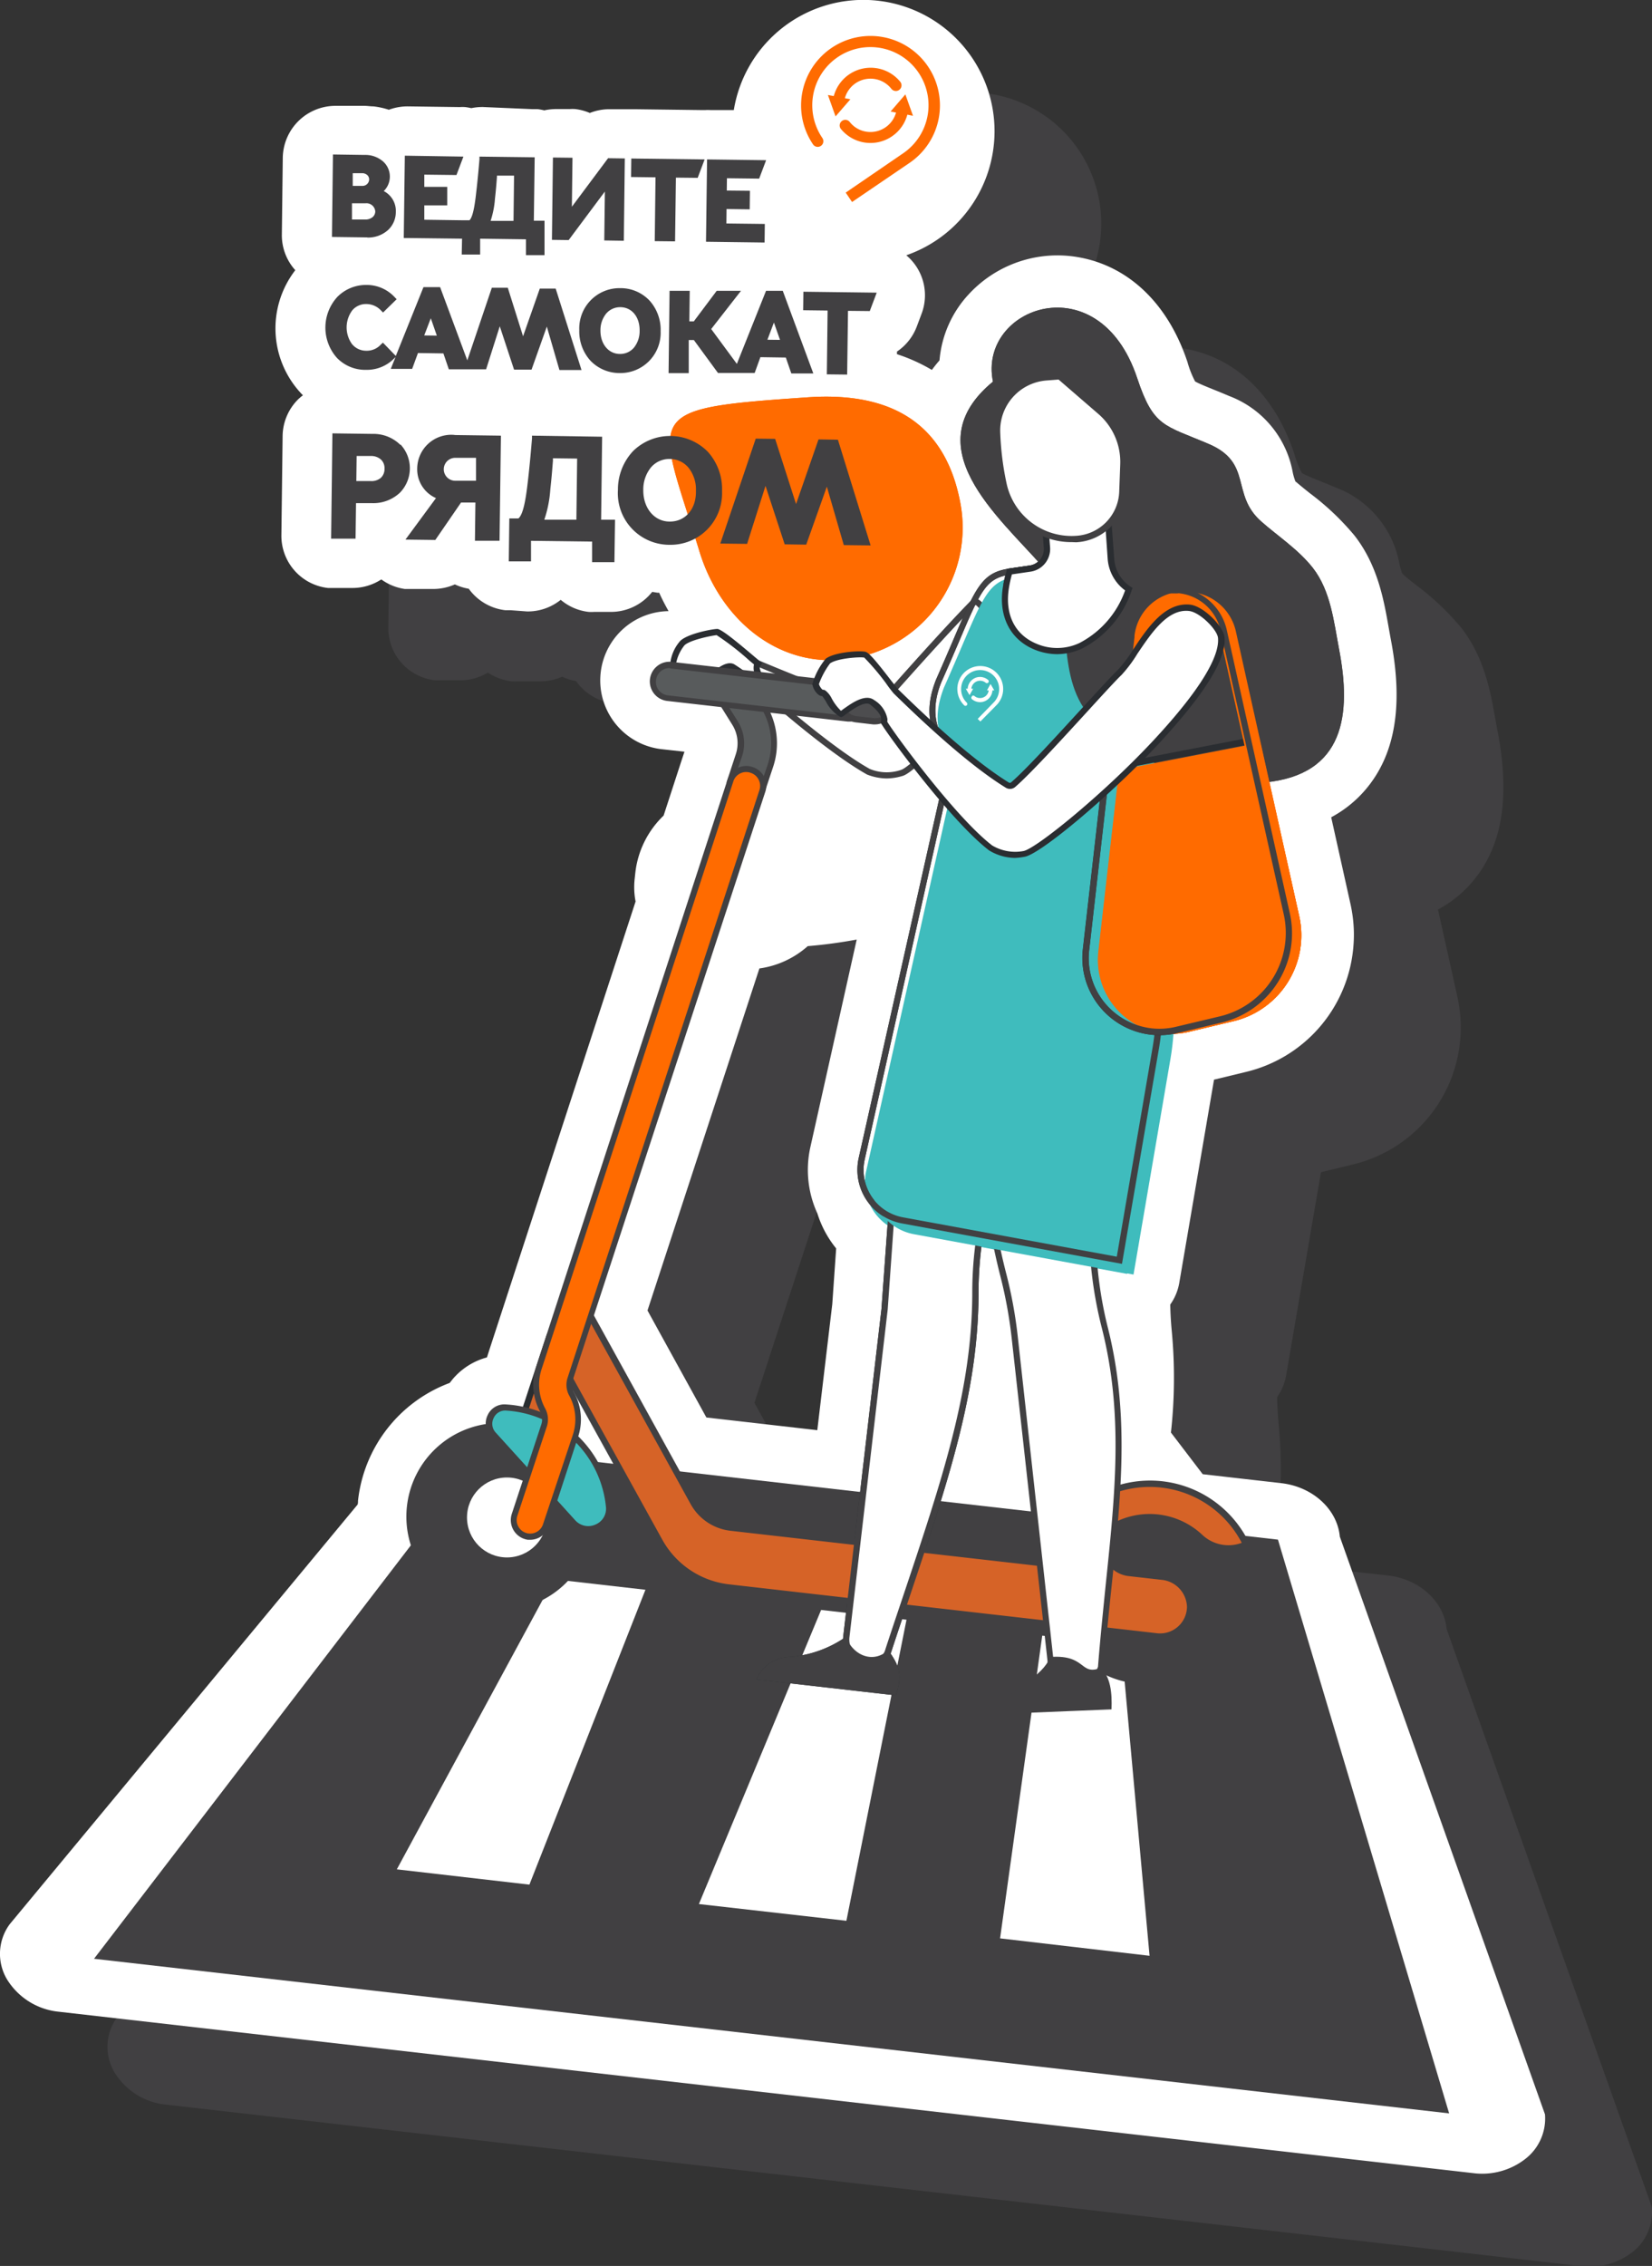 <svg xmlns="http://www.w3.org/2000/svg" width="216.28" viewBox="0 0 216.28 296.47"><rect x="0" y="0" width="216.28" height="296.47" fill="#333333" stroke="none"/><defs><style>.cls-1{fill:#414042;}.cls-2{fill:#fff;}.cls-3{fill:#2a2d31;}.cls-4{fill:#d66327;}.cls-5{fill:#3fbcbd;}.cls-6{fill:#ff6b00;}.cls-7{fill:#585b5c;}.cls-8{fill:#65686b;}.cls-9{fill:#292d30;}.cls-10{fill:#4d4d4f;}</style></defs><g id="Layer_2" data-name="Layer 2"><g id="Слой_2" data-name="Слой 2"><path class="cls-1" d="M216.25,288.72l-26.86-75.59c-.33-3.58-3.56-6.54-7.69-7l-9-1-5.41-5.59a65.37,65.37,0,0,0,.11-13.25c-.11-1.16-.18-2.33-.2-3.5a6.89,6.89,0,0,0,1.18-2.83l4.56-26.59,4.12-1a18.4,18.4,0,0,0,14.12-16.48c.05-.6.07-1.21.06-1.82a18.87,18.87,0,0,0-.44-3.66L188.26,119a15.51,15.51,0,0,0,5.26-4.59c3.27-4.49,4.1-10.61,2.55-18.71-.1-.49-.19-1-.28-1.5-.64-3.64-1.44-8.17-4.48-12.06a34.28,34.28,0,0,0-5.82-5.52c-.68-.54-1.31-1-1.82-1.5a.54.54,0,0,1-.09-.09,9,9,0,0,1-.35-1.18,13.22,13.22,0,0,0-8.31-10.05c-.82-.35-1.56-.64-2.23-.91-.84-.35-1.87-.76-2.25-1a13.55,13.55,0,0,1-1-2.55c-2.66-8-8.19-13-15.19-13.84a15.84,15.84,0,0,0-13.46,5A14.56,14.56,0,0,0,137,59.23c-.36.41-.69.83-1,1.26a21.8,21.8,0,0,0-4.57-2.06v-.34A6.81,6.81,0,0,0,134,54.8l.62-1.65a6.82,6.82,0,0,0-2-7.66,17.18,17.18,0,1,0-22.58-19l-3.08,0a4.42,4.42,0,0,0-.63,0,6,6,0,0,0-.61,0l-8.67-.11a7.34,7.34,0,0,0-.81.05l-.11,0c-.23,0-.46,0-.7,0l-1.61,0a6.9,6.9,0,0,0-2.63.49,6.82,6.82,0,0,0-1.91-.51c-.23,0-.47,0-.71,0l-1.78,0a6.86,6.86,0,0,0-1.57.16,6.35,6.35,0,0,0-.87-.16,5.48,5.48,0,0,0-.7,0l-6.49-.08a6.67,6.67,0,0,0-1.49.14,7,7,0,0,0-.8-.14c-.23,0-.46,0-.7,0l-6.8-.09a7,7,0,0,0-2.49.44,11,11,0,0,0-2-.44c-.37,0-.75-.06-1.12-.07l-3.77,0a6.88,6.88,0,0,0-7,6.8l-.12,10a6.85,6.85,0,0,0,1.76,4.69,12.46,12.46,0,0,0,1,16.37,8.3,8.3,0,0,0-.64.54A6.88,6.88,0,0,0,51,69.07l-.16,13A6.87,6.87,0,0,0,56.89,89a5.49,5.49,0,0,0,.7,0l2.44,0A6.84,6.84,0,0,0,63.87,88,6.93,6.93,0,0,0,67,89.14a5.37,5.37,0,0,0,.7,0l3,0a6.94,6.94,0,0,0,2.9-.6,7,7,0,0,0,1.82.57A6.9,6.9,0,0,0,80.15,92a5.48,5.48,0,0,0,.7,0l2.14,0a6.89,6.89,0,0,0,4.41-1.52,6.84,6.84,0,0,0,3.66,1.59c.24,0,.47,0,.71,0l2.15,0a6.89,6.89,0,0,0,4.9-2c.2-.2.38-.41.56-.62l.7.11h.21c.37.84.79,1.64,1.23,2.42a9.05,9.05,0,0,0-.92,18l3,.34-.46,1.41s-2.27,6.94-2.27,6.94a12.25,12.25,0,0,0-3.71,7.54l-.09.83a9.86,9.86,0,0,0,.13,2.87L78.05,188.68l-.32,1a8.88,8.88,0,0,0-4.49,2.85c-.13.16-.26.32-.38.49a18.62,18.62,0,0,0-12,15.42c0,.16,0,.32,0,.49l-45.52,55a6.52,6.52,0,0,0-.38,7.16,8.93,8.93,0,0,0,6.82,4.28l185.2,21.12a9.19,9.19,0,0,0,6.82-1.89A6.69,6.69,0,0,0,216.25,288.72ZM113.4,138.8a12,12,0,0,0,6.33-2.93,64.18,64.18,0,0,0,6.41-.86l-6.07,27.17a13.64,13.64,0,0,0,.92,8.66,13.91,13.91,0,0,0,2.46,4.58l-.51,7.3L121,199.2l-14.52-1.66-7.71-14Z"/><path class="cls-2" d="M202.27,276.64l-26.86-75.59c-.33-3.59-3.56-6.54-7.69-7l-10.26-1.17-4.16-5.45a65.37,65.37,0,0,0,.11-13.25c-.11-1.16-.18-2.33-.2-3.5a6.89,6.89,0,0,0,1.18-2.83l4.55-26.59,4.13-1a18.4,18.4,0,0,0,14.12-16.48c.05-.6.07-1.21.06-1.82a18.77,18.77,0,0,0-.44-3.66l-2.53-11.37a15.51,15.51,0,0,0,5.26-4.59c3.26-4.49,4.1-10.62,2.54-18.71-.09-.49-.18-1-.27-1.5-.64-3.64-1.44-8.17-4.48-12.06a34.28,34.28,0,0,0-5.82-5.52c-.68-.54-1.31-1.05-1.83-1.5L169.6,63a7.67,7.67,0,0,1-.35-1.18,13.2,13.2,0,0,0-8.31-10c-.82-.35-1.56-.65-2.23-.92-.84-.34-1.87-.76-2.25-1a12.91,12.91,0,0,1-1-2.54c-2.66-8-8.19-13-15.19-13.84a15.81,15.81,0,0,0-13.46,5A14.45,14.45,0,0,0,123,47.15c-.36.41-.69.83-1,1.25a22.88,22.88,0,0,0-4.57-2.06V46a6.87,6.87,0,0,0,2.6-3.29l.62-1.65a6.82,6.82,0,0,0-2-7.66,17.18,17.18,0,1,0-22.58-19l-3.08,0a4.42,4.42,0,0,0-.63,0c-.2,0-.41,0-.61,0l-8.68-.11c-.26,0-.53,0-.8,0l-.11,0c-.23,0-.46,0-.7,0l-1.61,0a6.9,6.9,0,0,0-2.63.49,6.82,6.82,0,0,0-1.91-.51,5.53,5.53,0,0,0-.71,0l-1.78,0a7.4,7.4,0,0,0-1.57.17,6.64,6.64,0,0,0-.87-.16c-.23,0-.47,0-.7,0L63.19,14a7.31,7.31,0,0,0-1.49.15,7.45,7.45,0,0,0-.8-.14,5.37,5.37,0,0,0-.7,0l-6.8-.09a7,7,0,0,0-2.49.44,10.18,10.18,0,0,0-2-.44c-.37,0-.75-.06-1.12-.07l-3.77,0a6.9,6.9,0,0,0-7,6.81l-.12,10a6.81,6.81,0,0,0,1.76,4.69,12.46,12.46,0,0,0,1,16.37,6.53,6.53,0,0,0-.64.54A6.88,6.88,0,0,0,37,57l-.16,13a6.87,6.87,0,0,0,6.1,6.93c.23,0,.47,0,.7,0l2.44,0a6.92,6.92,0,0,0,3.84-1.12A6.93,6.93,0,0,0,53,77.06c.23,0,.46,0,.7,0l2.95,0a7,7,0,0,0,2.9-.6,7,7,0,0,0,1.82.57,6.88,6.88,0,0,0,4.79,2.81c.23,0,.47,0,.7,0L69,80a6.89,6.89,0,0,0,4.41-1.52,6.83,6.83,0,0,0,3.66,1.58,5.52,5.52,0,0,0,.71,0l2.15,0a6.88,6.88,0,0,0,4.9-2c.2-.2.38-.41.56-.62l.69.11h.22c.37.83.79,1.63,1.23,2.41a9.06,9.06,0,0,0-.92,18.06l3,.33-.47,1.42-2.26,6.94a12.25,12.25,0,0,0-3.71,7.54l-.09.83a9.87,9.87,0,0,0,.13,2.87L64.07,176.6l-.32,1a8.88,8.88,0,0,0-4.49,2.85l-.39.49a18.61,18.61,0,0,0-12,15.41c0,.17,0,.33-.05.5L1.27,251.76a6.53,6.53,0,0,0-.38,7.17,9,9,0,0,0,6.82,4.28l185.2,21.12a9.19,9.19,0,0,0,6.82-1.89A6.69,6.69,0,0,0,202.27,276.64ZM99.42,126.71a12,12,0,0,0,6.33-2.92,64.18,64.18,0,0,0,6.41-.86l-6.07,27.17a13.66,13.66,0,0,0,.92,8.66,13.73,13.73,0,0,0,2.46,4.58l-.51,7.3L107,187.12l-14.52-1.66-7.71-14Z"/><path class="cls-1" d="M167.31,201.44,63.44,189.6,12.31,256.28l177.41,20.23Zm-98,45.14-17.36-2,20.55-37.95,12,1.37Zm41.5,4.73L91.5,249.12l16-38.48,11.18,1.28Zm20.12,2.3L136.45,214l10.35,1.18,3.7,40.71Z"/><path class="cls-2" d="M97.31,86c.08-.05,9.75,4.24,17,6.51a.71.71,0,0,0,.75-.22c2.27-2.55,8.48-9.6,12.46-13.62.44-.06,1.08.92,1.12.92,2.13.08.37-.7,2.5-.59,1.51.35,3,1,4.48,1.21l.56.09c-.88,1.25-1.93,2.71-3.19,4.43-5.62,7.69-13.24,15.85-15,16.36a6.26,6.26,0,0,1-4.39-.17c-5.43-3-14.34-11-15.21-11.88C98.08,88.71,96.85,86.32,97.31,86Z"/><path class="cls-1" d="M116.07,101.85a7.23,7.23,0,0,1-2.55-.51c-5.5-3.07-14.33-10.94-15.36-12a6.76,6.76,0,0,1-1.35-3.18.62.62,0,0,1,.28-.48h0c.2-.13.2-.13,2.09.66,3.2,1.34,9.87,4.11,15.28,5.8a.29.29,0,0,0,.33-.1l1-1.09c2.79-3.15,8-9,11.5-12.55l.1-.1h.13c.51-.07,1,.4,1.37.92a1.62,1.62,0,0,0,.69-.07c.25-.46.63-.58,1.64-.52.72.16,1.37.36,2,.55a18.83,18.83,0,0,0,2.53.66l1.2.19-.38.54c-.88,1.25-1.93,2.71-3.19,4.43-5.46,7.45-13.26,15.94-15.18,16.51A7.38,7.38,0,0,1,116.07,101.85ZM97.66,86.6a7.56,7.56,0,0,0,1.08,2.19c.89.91,9.8,8.84,15.12,11.81a5.79,5.79,0,0,0,4.08.14c1.58-.46,9.16-8.57,14.75-16.21,1.08-1.48,2-2.76,2.82-3.89A23.42,23.42,0,0,1,133,80c-.61-.19-1.25-.39-1.87-.53a1.85,1.85,0,0,0-.8,0c-.23.46-.63.58-1.62.55a.5.5,0,0,1-.4-.27,2.8,2.8,0,0,0-.58-.61c-3.49,3.55-8.57,9.26-11.31,12.34l-1,1.1a1.07,1.07,0,0,1-1.17.33c-5.45-1.69-12.14-4.48-15.35-5.82Z"/><path class="cls-2" d="M90,89.28c0-.42-1.87-2.18-1.93-2.38a5.24,5.24,0,0,1,1.24-2.77c1-.93,4.43-1.47,4.53-1.44.85.25,4.46,3.42,5.35,4.14-.73.91,1,2.24.47,3.41a21.7,21.7,0,0,0-3.77-3c-1.33-.71-4.46,3.18-4.65,3.18S90,89.72,90,89.28Z"/><path class="cls-3" d="M99.8,91.05l-.42-.57a23.17,23.17,0,0,0-3.63-2.85c-.51-.27-1.72.6-3.63,2.57-.54.57-.62.65-.83.66h0c-.4,0-1-.54-1.21-.73a1.31,1.31,0,0,1-.44-.83,10.49,10.49,0,0,0-1.19-1.41c-.56-.6-.68-.73-.72-.89a5.34,5.34,0,0,1,1.35-3.17c1.08-1,4.63-1.62,4.92-1.53.7.21,2.59,1.77,4.62,3.49l.87.73.32.25-.26.32c-.2.25,0,.63.23,1.22a2.54,2.54,0,0,1,.31,2.08Zm-9.36-1.77a2.19,2.19,0,0,0,.76.71c.09-.08.2-.2.34-.35,1.59-1.65,3.39-3.36,4.58-2.73a26.77,26.77,0,0,1,3.17,2.35c-.07-.19-.16-.4-.26-.61a2.31,2.31,0,0,1-.32-1.72l-.62-.52a35.51,35.51,0,0,0-4.27-3.31c-.56.05-3.42.6-4.2,1.32a5.43,5.43,0,0,0-1.11,2.39,4.47,4.47,0,0,1,.52.52C90.09,88.46,90.45,88.91,90.44,89.28Z"/><path class="cls-4" d="M66.73,198.87A2.19,2.19,0,0,1,64.91,196l7-21.23A2.17,2.17,0,0,1,76,176.16l-7,21.23A2.16,2.16,0,0,1,66.73,198.87Z"/><path class="cls-1" d="M53.68,197.1a11.84,11.84,0,1,0,13.11-10.43A11.84,11.84,0,0,0,53.68,197.1Z"/><path class="cls-5" d="M75,199.17a2.73,2.73,0,0,0,4.74-2,14.37,14.37,0,0,0-13.53-13,2.09,2.09,0,0,0-1.63,3.49Z"/><path class="cls-1" d="M138.75,206.79a11.84,11.84,0,1,0,13.1-10.42A11.84,11.84,0,0,0,138.75,206.79Z"/><path class="cls-4" d="M73.62,178.61l3.39-7,13.77,25a6.41,6.41,0,0,0,4.89,3.27L137,204.57A14,14,0,0,1,163.12,202a5.36,5.36,0,0,1-6-1,9.66,9.66,0,0,0-10.36-1.84,3.45,3.45,0,0,0,1.05,6.57l4.32.5a4.05,4.05,0,0,1,3.68,3.95,3.9,3.9,0,0,1-4.35,3.84L95.39,207.7a11.89,11.89,0,0,1-9-6Z"/><path class="cls-6" d="M69.17,201.05a2.19,2.19,0,0,1-1.82-2.84l3.86-11.72a2.54,2.54,0,0,0-.18-2,6.86,6.86,0,0,1-.51-5.46l25.12-76.89a2.17,2.17,0,1,1,4.12,1.35L74.64,180.38a2.52,2.52,0,0,0,.19,2,6.89,6.89,0,0,1,.51,5.46l-3.87,11.72A2.18,2.18,0,0,1,69.17,201.05Z"/><path class="cls-7" d="M99.76,103.49l-4.12-1.36,1.09-3.32a5,5,0,0,0-.51-4.22l-2.09-3.36,3.68-2.3,2.1,3.36a9.35,9.35,0,0,1,1,7.88Z"/><path class="cls-7" d="M111.06,94,87.4,91.29A2.17,2.17,0,1,1,87.89,87l23.66,2.7a2.17,2.17,0,0,1-.49,4.31Z"/><path class="cls-1" d="M114.36,94.37l-2.29-.27a2.17,2.17,0,1,1,.49-4.31l2.29.26a2.17,2.17,0,0,1-.49,4.32Z"/><path class="cls-2" d="M116.28,215.9c-1.22,3.41-5.86,1.69-5.48-1.82l5-42.8L117.74,144l13,2-2.5,15.41a48.25,48.25,0,0,0-.62,7.69C127.68,183.56,122.64,196.7,116.28,215.9Z"/><path class="cls-3" d="M113.89,218.16a3,3,0,0,1-.72-.09,3.68,3.68,0,0,1-2.77-4l5-42.8,2-27.69,13.89,2.09-2.57,15.82a48.73,48.73,0,0,0-.61,7.62c0,12.9-3.9,24.52-9.29,40.6-.69,2.05-1.4,4.16-2.12,6.36h0A2.93,2.93,0,0,1,113.89,218.16Zm4.23-73.68-1.9,26.83-5,42.82a2.84,2.84,0,0,0,2.15,3.15,2.1,2.1,0,0,0,2.55-1.51c.72-2.2,1.43-4.31,2.12-6.36,5.37-16,9.25-27.57,9.25-40.34a49.19,49.19,0,0,1,.62-7.75l2.44-15Z"/><path class="cls-3" d="M116.28,215.9c-1.92,1.77-4.56.77-5.53-1.74a14.81,14.81,0,0,1-7.7,2.65,4.74,4.74,0,0,0-4,2.93h0l18.24,2.08C118.09,219.37,117.93,218.15,116.28,215.9Z"/><path class="cls-5" d="M156.1,93.4a35.08,35.08,0,0,0-2.69,6.35L152,104.17a34.58,34.58,0,0,0-.35,19.42h0a34.58,34.58,0,0,1,.75,14.84l-4.84,28.24-28.75-5.28a6.8,6.8,0,0,1-5.41-8.17l10.68-47.74a13.7,13.7,0,0,0-.72-8.69c-.87-1.88-.83-4.14.23-6.85,5.09-11.43,5.27-13.87,9.45-14.48L143,74l5.95,3.81,4.79,0a7.5,7.5,0,0,1,7.37,6.38h0Z"/><path class="cls-3" d="M146.89,165.36l-28.81-5.29a7.13,7.13,0,0,1-5.66-8.56L123,104.34a13,13,0,0,0-.68-8.32c-.92-2-.85-4.37.22-7.08.91-2.07,1.67-3.82,2.31-5.33,2.94-6.86,3.74-8.71,7.34-9.23l9.93-1.45,5.9,3.79,4.62,0a7.8,7.8,0,0,1,7.68,6.65l0,.14-5,9.16a33.13,33.13,0,0,0-2.62,6.2l-1.36,4.36a33.7,33.7,0,0,0-.34,19,34.85,34.85,0,0,1,.75,14.83Zm-5-91.58-9.62,1.4c-3.16.46-3.84,2-6.71,8.75-.65,1.51-1.4,3.27-2.32,5.32-1,2.48-1,4.65-.23,6.43a13.79,13.79,0,0,1,.75,8.84l-10.55,47.17a6.3,6.3,0,0,0,5,7.58l28,5.15,4.71-27.5a34.07,34.07,0,0,0-.73-14.49,34.37,34.37,0,0,1,.35-19.41l1.35-4.36a34.78,34.78,0,0,1,2.69-6.35l4.85-8.92a7,7,0,0,0-6.86-5.83l-4.84,0Z"/><path class="cls-6" d="M125.74,65.88C124,56.45,117.88,51.08,105.52,52,83.46,53.5,86,53.94,91.58,72.17c2.81,9.17,10.79,15.67,20.22,13.93A17.35,17.35,0,0,0,125.74,65.88Z"/><circle class="cls-8" cx="66.37" cy="198.54" r="5.23"/><path class="cls-1" d="M130,49.93c-2-9.73,13.87-15.55,18.88-.46,2.13,6.42,3.53,6.13,9.35,8.61s2.86,6.57,6.87,10.13c2.08,1.85,4.88,3.67,6.79,6.11,2.33,3,2.74,7.05,3.42,10.61,1.62,8.46.8,16.46-9.79,17.45-7.94.74-18.37-2.72-23.28-9.24-4.27-5.69-1.29-13.87-5.74-19C130.67,67.51,119.67,58.44,130,49.93Z"/><path class="cls-3" d="M151.76,135.44a10.12,10.12,0,0,1-10-11.24l2.74-24,19.17-3.7,5.18,23A12,12,0,0,1,160,133.77l-5.81,1.39-.1-.4.1.4A10.33,10.33,0,0,1,151.76,135.44Zm-6.51-34.54-2.66,23.39A9.27,9.27,0,0,0,154,134.37l5.81-1.38a11.21,11.21,0,0,0,8.31-13.28l-5-22.25Z"/><path class="cls-2" d="M145.45,73.13l-.55-7.45-8.37-1,.51,6.94a2.57,2.57,0,0,1-2.19,2.73l-2.69.4a18.07,18.07,0,0,0-.47,2.06c-.53,3.31.57,6.39,3.87,7.75,5.33,2.21,10.35-2.2,12.26-7.51h0A5.16,5.16,0,0,1,145.45,73.13Z"/><path class="cls-3" d="M138.41,85.59a8,8,0,0,1-3-.61c-3.18-1.32-4.72-4.38-4.11-8.19a18.12,18.12,0,0,1,.48-2.11l.07-.26,2.95-.43a2.17,2.17,0,0,0,1.85-2.3l-.55-7.42,9.19,1,.58,7.79A4.76,4.76,0,0,0,148,76.75l.27.17-.11.31a13.18,13.18,0,0,1-6.57,7.66A8.06,8.06,0,0,1,138.41,85.59Zm-5.93-10.44a16.87,16.87,0,0,0-.39,1.76c-.56,3.47.76,6.14,3.62,7.32a6.85,6.85,0,0,0,5.59-.09,12.4,12.4,0,0,0,6-6.89,5.63,5.63,0,0,1-2.28-4.09L144.52,66,137,65.18l.48,6.45a3,3,0,0,1-2.54,3.16Z"/><path class="cls-2" d="M147.09,60.8,147,64.3a6.46,6.46,0,0,1-6.11,6.22h0a9.15,9.15,0,0,1-9.44-7.1,38.3,38.3,0,0,1-.86-6.83A7,7,0,0,1,137,49.37l1.72-.13L144,53.81A8.79,8.79,0,0,1,147.09,60.8Z"/><path class="cls-3" d="M140.33,70.93A9.48,9.48,0,0,1,131,63.51a38.28,38.28,0,0,1-.87-6.9A7.37,7.37,0,0,1,137,49l1.89-.14,5.44,4.67a9.13,9.13,0,0,1,3.19,7.31l-.13,3.51a6.84,6.84,0,0,1-6.5,6.6Zm-1.74-21.27-1.56.12a6.56,6.56,0,0,0-6.08,6.8,37.75,37.75,0,0,0,.85,6.76,8.7,8.7,0,0,0,9,6.77,6,6,0,0,0,5.73-5.82l.13-3.51.41,0-.41,0a8.3,8.3,0,0,0-2.91-6.66Z"/><path class="cls-2" d="M134.84,108l.74.73,4.48-4.55a6.37,6.37,0,1,0-9,.06.48.48,0,0,0,.37.15.52.52,0,0,0,.52-.52.56.56,0,0,0-.17-.37,5.34,5.34,0,1,1,7.56,0Z"/><path class="cls-2" d="M132.05,99.48A3.48,3.48,0,0,1,137.78,97a.52.52,0,0,1-.68.79,2.43,2.43,0,0,0-4,1.67h.5l-1,1.8-1-1.79Z"/><path class="cls-2" d="M133.28,101.52a.51.51,0,0,1,.66,0,2.38,2.38,0,0,0,1.6.58A2.45,2.45,0,0,0,138,99.84h-.51l1-1.81,1.05,1.79H139a3.48,3.48,0,0,1-5.74,2.46.51.51,0,0,1,0-.78Z"/><path class="cls-6" d="M155.66,135l5.82-1.39a11.55,11.55,0,0,0,8.6-13.76L165,97.17l-18.49,3.57-2.71,23.69A9.69,9.69,0,0,0,155.66,135Z"/><path class="cls-6" d="M170.08,119.8l-8.25-37.06A6.61,6.61,0,0,0,156,77.47a6.52,6.52,0,0,0-7.47,5.69c0,.06,0,.13,0,.19l-4.69,41.08A9.67,9.67,0,0,0,155.66,135l5.82-1.39A11.55,11.55,0,0,0,170.08,119.8ZM161,131.5l-5.81,1.39a7.73,7.73,0,0,1-2.62.16,7.57,7.57,0,0,1-6.65-8.38l4.69-41.08,0-.16a4.39,4.39,0,0,1,5.12-3.86,4.54,4.54,0,0,1,4,3.63L168,120.26A9.48,9.48,0,0,1,161,131.5Z"/><path class="cls-3" d="M151.78,135.44a10.69,10.69,0,0,1-1.13-.06,10.19,10.19,0,0,1-6.67-3.67,10,10,0,0,1-2.2-7.51l4.71-41.27a7.19,7.19,0,0,1,14.13-.46l8.25,37.06A12,12,0,0,1,160,133.77l-5.81,1.39A10.1,10.1,0,0,1,151.78,135.44Zm1.74-57.8A6,6,0,0,0,147.29,83l0,.18-4.68,41.08a9.17,9.17,0,0,0,2,6.91,9.37,9.37,0,0,0,6.13,3.37,9.22,9.22,0,0,0,3.22-.2l5.81-1.38a11.22,11.22,0,0,0,8.31-13.28l-8.26-37.06a6.24,6.24,0,0,0-5.51-5C154.05,77.66,153.79,77.64,153.52,77.64Z"/><path class="cls-2" d="M152.37,129.43c3.75-5.81,9.21-14.91,9-22.3a143.47,143.47,0,0,0-1.65-17.62,5.3,5.3,0,0,1,.22-2.53c.7-2.06-.73-5-2.52-6.31-2-1.5-3.13-1.71-5.13-.57a4.84,4.84,0,0,0-1.75,1.76,5,5,0,0,0-.56,3.27L152.79,104a5.28,5.28,0,0,1-.06,1.86l-4.57,22a5.62,5.62,0,0,0-6.92,4.73l-.08.83a3.26,3.26,0,0,0,3,3.54l4.34.46a4.74,4.74,0,0,0,5.28-3.69A4.91,4.91,0,0,0,152.37,129.43Z"/><path class="cls-3" d="M149,137.78l-.58,0-4.34-.46a3.68,3.68,0,0,1-3.33-4l.09-.82a5.69,5.69,0,0,1,2.38-4.07,6.24,6.24,0,0,1,4.62-1.09l4.5-21.59a5,5,0,0,0,0-1.72l-2.82-18.82a5.47,5.47,0,0,1,.61-3.53,5.12,5.12,0,0,1,1.9-1.91c2.09-1.19,3.4-1.06,5.58.59,1.9,1.45,3.43,4.51,2.66,6.77a4.87,4.87,0,0,0-.21,2.33,141.57,141.57,0,0,1,1.65,17.68c.21,7.12-4.6,15.61-8.88,22.27a5.28,5.28,0,0,1,1.27,4.34A5.12,5.12,0,0,1,149,137.78Zm-2.13-9.73a5.4,5.4,0,0,0-3.18,1,4.93,4.93,0,0,0-2.05,3.49l-.08.83a2.87,2.87,0,0,0,2.61,3.1l4.34.46a4.35,4.35,0,0,0,4.84-3.36,4.51,4.51,0,0,0-1.27-3.88l-.23-.23.18-.27c4.26-6.6,9.13-15.07,8.92-22.06a140.36,140.36,0,0,0-1.64-17.58,5.72,5.72,0,0,1,.24-2.72c.65-1.9-.74-4.61-2.38-5.86-1.92-1.45-2.89-1.56-4.69-.54a4.41,4.41,0,0,0-1.6,1.61,4.69,4.69,0,0,0-.51,3l2.82,18.82a5.6,5.6,0,0,1-.06,2l-4.66,22.38-.4-.09A5.44,5.44,0,0,0,146.87,128.05Z"/><path class="cls-4" d="M66.73,198.87A2.19,2.19,0,0,1,64.91,196l7-21.23A2.17,2.17,0,0,1,76,176.16l-7,21.23A2.16,2.16,0,0,1,66.73,198.87Z"/><path class="cls-9" d="M67,199.29l-.29,0h0a2.41,2.41,0,0,1-.52-.11,2.58,2.58,0,0,1-1.64-3.25l7-21.24a2.58,2.58,0,0,1,4.89,1.62l-7,21.23A2.61,2.61,0,0,1,67,199.29Zm-.2-.82a1.79,1.79,0,0,0,1.88-1.2l7-21.24a1.76,1.76,0,1,0-3.35-1.1l-7,21.23a1.77,1.77,0,0,0,1.13,2.23,2,2,0,0,0,.35.08Z"/><path class="cls-1" d="M53.68,197.1a11.84,11.84,0,1,0,13.11-10.43A11.84,11.84,0,0,0,53.68,197.1Z"/><path class="cls-1" d="M65.47,210.68a11.11,11.11,0,0,1-1.41-.08,12.25,12.25,0,0,1-10.78-13.55h0a12.25,12.25,0,1,1,12.19,13.63ZM54.08,197.14a11.44,11.44,0,1,0,12.66-10.06,11.44,11.44,0,0,0-12.66,10.06Z"/><path class="cls-5" d="M75,199.17a2.73,2.73,0,0,0,4.74-2,14.37,14.37,0,0,0-13.53-13,2.09,2.09,0,0,0-1.63,3.49Z"/><path class="cls-1" d="M77,200.48a3.07,3.07,0,0,1-2.3-1L64.24,187.91a2.47,2.47,0,0,1-.4-2.75,2.4,2.4,0,0,1,2.35-1.41A14.78,14.78,0,0,1,80.1,197.09a3,3,0,0,1-1.85,3.11A3.13,3.13,0,0,1,77,200.48Zm-1.7-1.58a2.29,2.29,0,0,0,2.67.56,2.23,2.23,0,0,0,1.36-2.3,14,14,0,0,0-13.14-12.61,1.65,1.65,0,0,0-1.57,1,1.67,1.67,0,0,0,.26,1.86Z"/><path class="cls-1" d="M138.75,206.79a11.84,11.84,0,1,0,13.1-10.42A11.84,11.84,0,0,0,138.75,206.79Z"/><path class="cls-1" d="M150.52,220.38a11.06,11.06,0,0,1-1.4-.08A12.24,12.24,0,1,1,151.9,196a12.24,12.24,0,0,1-1.38,24.41Zm0-23.68a11.44,11.44,0,0,0-11.34,10.14h0a11.44,11.44,0,0,0,10.06,12.66,11.44,11.44,0,0,0,2.6-22.73A11.93,11.93,0,0,0,150.49,196.7Z"/><path class="cls-4" d="M73.62,178.61l3.39-7,13.77,25a6.41,6.41,0,0,0,4.89,3.27L137,204.57A14,14,0,0,1,163.12,202a5.36,5.36,0,0,1-6-1,9.66,9.66,0,0,0-10.36-1.84,3.45,3.45,0,0,0,1.05,6.57l4.32.5a4.05,4.05,0,0,1,3.68,3.95,3.9,3.9,0,0,1-4.35,3.84L95.39,207.7a11.89,11.89,0,0,1-9-6Z"/><path class="cls-1" d="M151.89,214.52l-.48,0L95.35,208.1A12.28,12.28,0,0,1,86,201.84L73.16,178.62,77,170.74l14.15,25.65a6,6,0,0,0,4.57,3.07l41,4.67a14.4,14.4,0,0,1,26.81-2.27l.17.37-.36.17a5.73,5.73,0,0,1-6.46-1,9.18,9.18,0,0,0-5.28-2.44,9.3,9.3,0,0,0-4.66.67,2.89,2.89,0,0,0-1.74,3.16,3,3,0,0,0,2.68,2.64l4.32.49a4.49,4.49,0,0,1,4.05,4.36,4.32,4.32,0,0,1-4.32,4.27ZM74.07,178.59l12.64,22.86a11.47,11.47,0,0,0,8.73,5.84l56.06,6.4a3.52,3.52,0,0,0,3.9-3.45,3.67,3.67,0,0,0-3.33-3.54l-4.32-.49a3.87,3.87,0,0,1-3.4-3.33,3.69,3.69,0,0,1,2.24-4,10.07,10.07,0,0,1,10.8,1.92,5,5,0,0,0,5.18,1.06,13.59,13.59,0,0,0-25.2,2.83l-.09.34-41.66-4.75a6.84,6.84,0,0,1-5.19-3.47L77,172.5Z"/><path class="cls-7" d="M99.76,103.49l-4.12-1.36,1.09-3.32a5,5,0,0,0-.51-4.22l-2.09-3.36,3.68-2.3,2.1,3.36a9.35,9.35,0,0,1,1,7.88Z"/><path class="cls-1" d="M100,104l-4.89-1.61,1.22-3.71a4.55,4.55,0,0,0-.47-3.87l-2.31-3.7,4.36-2.74,2.32,3.71a9.72,9.72,0,0,1,1,8.22Zm-3.87-2.13L99.5,103l1-2.94a8.91,8.91,0,0,0-.91-7.54l-1.88-3-3,1.87,1.89,3a5.42,5.42,0,0,1,.55,4.56Z"/><path class="cls-7" d="M111.06,94,87.4,91.29A2.17,2.17,0,1,1,87.89,87l23.66,2.7a2.17,2.17,0,0,1-.49,4.31Z"/><path class="cls-1" d="M111.31,94.41l-.3,0-23.65-2.7a2.57,2.57,0,0,1-1.31-4.57,2.52,2.52,0,0,1,1.89-.54l23.66,2.69a2.57,2.57,0,0,1,2.26,2.85,2.52,2.52,0,0,1-1,1.73A2.6,2.6,0,0,1,111.31,94.41Zm-23.67-7a1.74,1.74,0,0,0-1.09.38,1.81,1.81,0,0,0-.66,1.19,1.77,1.77,0,0,0,1.56,2l23.65,2.7a1.74,1.74,0,0,0,1.3-.38,1.76,1.76,0,0,0-.9-3.13l-23.65-2.7Z"/><path class="cls-10" d="M114.36,94.37l-2.29-.27a2.17,2.17,0,1,1,.49-4.31l2.29.26a2.17,2.17,0,0,1-.49,4.32Z"/><path class="cls-1" d="M114.61,94.78h-.3L112,94.51a2.57,2.57,0,0,1-1.72-1,2.57,2.57,0,0,1,2.31-4.16l2.29.26a2.57,2.57,0,0,1,1.72,1,2.53,2.53,0,0,1,.54,1.89,2.5,2.5,0,0,1-1,1.72A2.54,2.54,0,0,1,114.61,94.78Zm-2.3-4.6a1.73,1.73,0,0,0-1.09.39,1.76,1.76,0,0,0,.9,3.13l2.29.26a1.75,1.75,0,0,0,1.29-.37,1.73,1.73,0,0,0,.66-1.18,1.78,1.78,0,0,0-.37-1.3,1.76,1.76,0,0,0-1.18-.65l-2.29-.27Z"/><path class="cls-2" d="M116.28,215.9c-1.22,3.41-5.86,1.69-5.48-1.82l5-42.8L117.74,144l13,2-2.5,15.41a48.25,48.25,0,0,0-.62,7.69C127.68,183.56,122.64,196.7,116.28,215.9Z"/><path class="cls-1" d="M113.89,218.16a3,3,0,0,1-.72-.09,3.68,3.68,0,0,1-2.77-4l5-42.8,2-27.69,13.89,2.09-2.57,15.82a48.73,48.73,0,0,0-.61,7.62c0,12.9-3.9,24.52-9.29,40.6-.69,2.05-1.4,4.16-2.12,6.36h0A2.93,2.93,0,0,1,113.89,218.16Zm4.23-73.68-1.9,26.83-5,42.82a2.84,2.84,0,0,0,2.15,3.15,2.1,2.1,0,0,0,2.55-1.51c.72-2.2,1.43-4.31,2.12-6.36,5.37-16,9.25-27.57,9.25-40.34a49.19,49.19,0,0,1,.62-7.75l2.44-15Z"/><path class="cls-2" d="M144.14,218.21c-1.3,3.07-3.95,1-6.62-1l-4.68-42.35a58,58,0,0,0-1.5-8.16,79.46,79.46,0,0,1-2-10.8,6,6,0,0,1,4.66-6.58h0a7.34,7.34,0,0,1,9,7.09l0,4.64a52.55,52.55,0,0,0,1.63,12.55C148.35,188.16,145.48,201.42,144.14,218.21Z"/><path class="cls-1" d="M142.23,220.17c-1.38,0-2.95-1.14-4.61-2.34l-.48-.35,0-.18L132.44,175a59,59,0,0,0-1.49-8.1,81.54,81.54,0,0,1-2-10.85,6.46,6.46,0,0,1,5-7,7.73,7.73,0,0,1,9.51,7.48l0,4.64A52.76,52.76,0,0,0,145,173.55c2.9,11.36,1.8,21.86.53,34-.36,3.42-.73,7-1,10.68l0,.12a2.71,2.71,0,0,1-1.69,1.73A2.06,2.06,0,0,1,142.23,220.17ZM137.9,217l.2.14c1.66,1.2,3.39,2.45,4.51,2.13a1.91,1.91,0,0,0,1.14-1.2c.29-3.7.66-7.23,1-10.64,1.26-12.07,2.35-22.5-.51-33.72a53.4,53.4,0,0,1-1.65-12.64l0-4.64a6.94,6.94,0,0,0-8.51-6.71,5.65,5.65,0,0,0-4.35,6.14,79.69,79.69,0,0,0,2,10.75,59.12,59.12,0,0,1,1.51,8.21Z"/><path class="cls-1" d="M116.28,215.9c-1.92,1.77-4.56.77-5.53-1.74a14.81,14.81,0,0,1-7.7,2.65,4.74,4.74,0,0,0-4,2.93h0l18.24,2.08C118.09,219.37,117.93,218.15,116.28,215.9Z"/><path class="cls-1" d="M144.14,218.21c-2.8,1.09-1.87-1.74-6.58-1.42-.5.88-.87,1.7-3.27,3.45-1.68,1.13-3.14,2-3.23,4h0l14.46-.59C145.6,221.49,145.41,219.49,144.14,218.21Z"/><path class="cls-5" d="M156.9,93.5a34.94,34.94,0,0,0-2.68,6.34l-1.37,4.42a34.41,34.41,0,0,0-.35,19.42h0a34.59,34.59,0,0,1,.74,14.84l-4.84,28.24-28.75-5.28a6.8,6.8,0,0,1-5.4-8.17l10.67-47.74a13.7,13.7,0,0,0-.72-8.69c-.86-1.87-.83-4.14.23-6.84,5.09-11.44,5.27-13.88,9.46-14.49l9.89-1.44,5.95,3.81,4.79,0a7.52,7.52,0,0,1,7.37,6.38h0Z"/><path class="cls-1" d="M146.89,165.36l-28.81-5.29a7.13,7.13,0,0,1-5.66-8.56L123,104.34a13,13,0,0,0-.68-8.32c-.92-2-.85-4.37.22-7.08.91-2.07,1.67-3.82,2.31-5.33,2.94-6.86,3.74-8.71,7.34-9.23l9.93-1.45,5.9,3.79,4.62,0a7.8,7.8,0,0,1,7.68,6.65l0,.14-5,9.16a33.13,33.13,0,0,0-2.62,6.2l-1.36,4.36a33.7,33.7,0,0,0-.34,19,34.85,34.85,0,0,1,.75,14.83Zm-5-91.58-9.62,1.4c-3.16.46-3.84,2-6.71,8.75-.65,1.51-1.4,3.27-2.32,5.32-1,2.48-1,4.65-.23,6.43a13.79,13.79,0,0,1,.75,8.84l-10.55,47.17a6.3,6.3,0,0,0,5,7.58l28,5.15,4.71-27.5a34.07,34.07,0,0,0-.73-14.49,34.37,34.37,0,0,1,.35-19.41l1.35-4.36a34.78,34.78,0,0,1,2.69-6.35l4.85-8.92a7,7,0,0,0-6.86-5.83l-4.84,0Z"/><circle class="cls-2" cx="66.37" cy="198.54" r="5.23"/><path class="cls-1" d="M130,49.93c-2-9.73,13.87-15.55,18.88-.46,2.13,6.42,3.53,6.13,9.35,8.61s2.86,6.57,6.87,10.13c2.08,1.85,4.88,3.67,6.79,6.11,2.33,3,2.74,7.05,3.42,10.61,1.62,8.46.8,16.46-9.79,17.45-7.94.74-18.37-2.72-23.28-9.24-4.27-5.69-1.29-13.87-5.74-19C130.67,67.51,119.67,58.44,130,49.93Z"/><path class="cls-3" d="M151.76,135.44a10.12,10.12,0,0,1-10-11.24l2.74-24,19.17-3.7,5.18,23A12,12,0,0,1,160,133.77l-5.81,1.39-.1-.4.1.4A10.33,10.33,0,0,1,151.76,135.44Zm-6.51-34.54-2.66,23.39A9.27,9.27,0,0,0,154,134.37l5.81-1.38a11.21,11.21,0,0,0,8.31-13.28l-5-22.25Z"/><path class="cls-2" d="M145.45,73.13l-.55-7.45-8.37-1,.51,6.94a2.57,2.57,0,0,1-2.19,2.73l-2.69.4a18.07,18.07,0,0,0-.47,2.06c-.53,3.31.57,6.39,3.87,7.75,5.33,2.21,10.35-2.2,12.26-7.51h0A5.16,5.16,0,0,1,145.45,73.13Z"/><path class="cls-3" d="M138.41,85.59a8,8,0,0,1-3-.61c-3.18-1.32-4.72-4.38-4.11-8.19a18.12,18.12,0,0,1,.48-2.11l.07-.26,2.95-.43a2.17,2.17,0,0,0,1.85-2.3l-.55-7.42,9.19,1,.58,7.79A4.76,4.76,0,0,0,148,76.75l.27.17-.11.31a13.18,13.18,0,0,1-6.57,7.66A8.06,8.06,0,0,1,138.41,85.59Zm-5.93-10.44a16.87,16.87,0,0,0-.39,1.76c-.56,3.47.76,6.14,3.62,7.32a6.85,6.85,0,0,0,5.59-.09,12.4,12.4,0,0,0,6-6.89,5.63,5.63,0,0,1-2.28-4.09L144.52,66,137,65.18l.48,6.45a3,3,0,0,1-2.54,3.16Z"/><path class="cls-2" d="M147.09,60.8,147,64.3a6.46,6.46,0,0,1-6.11,6.22h0a9.15,9.15,0,0,1-9.44-7.1,38.3,38.3,0,0,1-.86-6.83A7,7,0,0,1,137,49.37l1.72-.13L144,53.81A8.79,8.79,0,0,1,147.09,60.8Z"/><path class="cls-1" d="M140.33,70.93A9.48,9.48,0,0,1,131,63.51a38.28,38.28,0,0,1-.87-6.9A7.37,7.37,0,0,1,137,49l1.89-.14,5.44,4.67a9.13,9.13,0,0,1,3.19,7.31l-.13,3.51a6.84,6.84,0,0,1-6.5,6.6Zm-1.74-21.27-1.56.12a6.56,6.56,0,0,0-6.08,6.8,37.75,37.75,0,0,0,.85,6.76,8.7,8.7,0,0,0,9,6.77,6,6,0,0,0,5.73-5.82l.13-3.51.41,0-.41,0a8.3,8.3,0,0,0-2.91-6.66Z"/><path class="cls-2" d="M128,94.06l.35.34,2.09-2.12a3,3,0,1,0-4.21,0,.24.24,0,0,0,.41-.17.29.29,0,0,0-.07-.18,2.45,2.45,0,0,1-.74-1.75,2.49,2.49,0,1,1,4.26,1.73Z"/><path class="cls-2" d="M126.69,90.11a1.62,1.62,0,0,1,1.61-1.54,1.66,1.66,0,0,1,1.06.39.24.24,0,0,1-.31.37,1.15,1.15,0,0,0-1.88.78h.24l-.48.84-.49-.84Z"/><path class="cls-2" d="M127.26,91.06a.26.26,0,0,1,.31,0,1.1,1.1,0,0,0,.75.27,1.13,1.13,0,0,0,1.12-1h-.23l.47-.84.49.84h-.24a1.64,1.64,0,0,1-1.61,1.54,1.67,1.67,0,0,1-1.07-.39.25.25,0,0,1,0-.37Z"/><path class="cls-6" d="M155.66,135l5.82-1.39a11.55,11.55,0,0,0,8.6-13.76L165,97.17l-18.49,3.57-2.71,23.69A9.69,9.69,0,0,0,155.66,135Z"/><path class="cls-6" d="M170.08,119.8l-8.25-37.06A6.61,6.61,0,0,0,156,77.47a6.52,6.52,0,0,0-7.47,5.69c0,.06,0,.13,0,.19l-4.69,41.08A9.67,9.67,0,0,0,155.66,135l5.82-1.39A11.55,11.55,0,0,0,170.08,119.8ZM161,131.5l-5.81,1.39a7.73,7.73,0,0,1-2.62.16,7.57,7.57,0,0,1-6.65-8.38l4.69-41.08,0-.16a4.39,4.39,0,0,1,5.12-3.86,4.54,4.54,0,0,1,4,3.63L168,120.26A9.48,9.48,0,0,1,161,131.5Z"/><path class="cls-1" d="M151.78,135.44a10.69,10.69,0,0,1-1.13-.06,10.19,10.19,0,0,1-6.67-3.67,10,10,0,0,1-2.2-7.51l4.71-41.27a7.19,7.19,0,0,1,14.13-.46l8.25,37.06A12,12,0,0,1,160,133.77l-5.81,1.39A10.1,10.1,0,0,1,151.78,135.44Zm1.74-57.8A6,6,0,0,0,147.29,83l0,.18-4.68,41.08a9.17,9.17,0,0,0,2,6.91,9.37,9.37,0,0,0,6.13,3.37,9.22,9.22,0,0,0,3.22-.2l5.81-1.38a11.22,11.22,0,0,0,8.31-13.28l-8.26-37.06a6.24,6.24,0,0,0-5.51-5C154.05,77.66,153.79,77.64,153.52,77.64Z"/><path class="cls-6" d="M125.74,65.88C124,56.45,117.88,51.08,105.52,52,83.46,53.5,86,53.94,91.58,72.17c2.81,9.17,10.79,15.67,20.22,13.93A17.35,17.35,0,0,0,125.74,65.88Z"/><path class="cls-1" d="M48.11,31.08a3.9,3.9,0,0,0,2.71-1,3.2,3.2,0,0,0,1-2.33A2.91,2.91,0,0,0,50.24,25a2.65,2.65,0,0,0-.06-3.85,3.53,3.53,0,0,0-2.43-.88l-4.16-.06L43.46,31l4.58.06Zm-.72-6.76-1.21,0,0-1.66,1.22,0a1,1,0,0,1,.72.28.79.79,0,0,1,.21.56A.87.87,0,0,1,47.39,24.32Zm.46,2.28a1.15,1.15,0,0,1,1.28,1.08,1,1,0,0,1-.34.72,1.46,1.46,0,0,1-1,.32l-1.71,0,0-2.12Z"/><path class="cls-1" d="M60.45,33.3l2.41,0,0-2.07,6,.08,0,2.07,2.43,0,0-4.5-1.4,0L70,20.58l-7.23-.09,0,.36s-.19,2.36-.43,4.37c-.17,1.55-.42,3.18-.88,3.6h-.91l-5-.07,0-1.88,3,0,0-2.42-3,0,0-1.6,4.21.05.91-2.41L53,20.37l-.14,10.77,7.63.09ZM64.8,26c.14-1.22.21-2.19.26-2.85l0-.17,2.24,0-.07,5.92-3,0A11.92,11.92,0,0,0,64.8,26Z"/><polygon class="cls-1" points="79.19 25.06 79.11 31.46 81.67 31.5 81.8 20.73 79.61 20.7 74.87 27.05 74.95 20.64 72.39 20.61 72.26 31.38 74.45 31.41 79.19 25.06"/><polygon class="cls-1" points="85.72 31.55 88.38 31.58 88.49 23.24 91.34 23.27 92.25 20.86 82.65 20.74 82.62 23.16 85.82 23.2 85.72 31.55"/><polygon class="cls-1" points="100.13 29.3 95.1 29.24 95.12 27.35 98.15 27.39 98.18 24.96 95.15 24.93 95.17 23.32 99.39 23.37 100.3 20.96 92.57 20.86 92.43 31.63 100.1 31.73 100.13 29.3"/><path class="cls-1" d="M47.88,48.39H48a5,5,0,0,0,3.61-1.5l.17-.17-.62,1.54,2.8,0,.76-2.07,3.33.05.71,2.08,2,0h0l2.88,0,1.79-5.63,1.87,5.67,2.29,0,2-5.63,1.65,5.68,2.89,0L72.75,37.76l-2.08,0L68.48,44l-2-6.35-2.09,0-3.21,9.5-3.56-9.58-2.18,0-3.62,9-1.69-1.74-.28.26a2.48,2.48,0,0,1-1.9.8A2.38,2.38,0,0,1,46.07,45a3.74,3.74,0,0,1,.06-4.41A2.35,2.35,0,0,1,48,39.78h0a2.63,2.63,0,0,1,1.88.84l.27.27,1.78-1.74-.26-.27A5,5,0,0,0,48,37.28a5.29,5.29,0,0,0-3.8,1.53,5.94,5.94,0,0,0-.1,8A5.14,5.14,0,0,0,47.88,48.39Zm7.66-4.5.86-2.25.79,2.27Z"/><path class="cls-1" d="M81.24,37.7h-.08a5.27,5.27,0,0,0-5.32,5.49,5.7,5.7,0,0,0,1.46,4,5.27,5.27,0,0,0,3.8,1.62h.07a5.27,5.27,0,0,0,5.32-5.49,5.7,5.7,0,0,0-1.46-4A5.21,5.21,0,0,0,81.24,37.7Zm-.08,8.61h0c-1.5,0-2.57-1.32-2.55-3.09a3.43,3.43,0,0,1,.76-2.2,2.39,2.39,0,0,1,1.83-.83h0c1.52,0,2.57,1.28,2.54,3.09A3.43,3.43,0,0,1,83,45.48,2.35,2.35,0,0,1,81.16,46.31Z"/><path class="cls-1" d="M96.47,47.61l-3.36-4.56,3.9-5-3.18,0-3,4h-.58l.05-4-2.64,0-.13,10.77,2.64,0,0-4.33h.67L94,48.8l2,0h0l2.8,0,.75-2.07,3.33.05.72,2.08,2.88,0-4-10.81-2.19,0Zm4-3.16.85-2.25.8,2.27Z"/><polygon class="cls-1" points="108.25 48.98 110.91 49.01 111.02 40.67 113.87 40.7 114.78 38.29 105.18 38.17 105.15 40.59 108.35 40.63 108.25 48.98"/><path class="cls-1" d="M52.43,58.22a5,5,0,0,0-3.64-1.45l-5.27-.07-.17,13.78,3.2,0,.06-4.65,2.07,0a5.09,5.09,0,0,0,3.67-1.36,4.57,4.57,0,0,0,.08-6.32Zm-5.74,1.44,1.86,0a1.92,1.92,0,0,1,1.33.47,1.53,1.53,0,0,1,.46,1.19,1.57,1.57,0,0,1-.48,1.2,1.89,1.89,0,0,1-1.35.42l-1.86,0Z"/><path class="cls-1" d="M59.45,56.9a4.46,4.46,0,0,0-4.83,4.41,4.11,4.11,0,0,0,2.46,3.86l-4,5.43,3.91.05,3.37-4.9,1.88,0-.06,5,3.22,0L65.58,57l-6-.08Zm2.87,3,0,3-2.72,0a1.5,1.5,0,1,1,0-3h0Z"/><path class="cls-1" d="M78.83,57.14,69.65,57l0,.35s-.24,3.07-.55,5.69c-.25,2.18-.58,4.26-1.23,4.79H66.68l-.07,5.62,2.91,0,0-2.69,8,.1,0,2.69,2.92,0L80.52,68,78.7,68ZM75.56,60,75.46,68l-4.2,0A15.55,15.55,0,0,0,72.05,64c.18-1.59.27-2.86.34-3.71l0-.33Z"/><path class="cls-1" d="M92.66,59.1A6.93,6.93,0,0,0,82.9,59a7.33,7.33,0,0,0-2,5.08,6.75,6.75,0,0,0,6.73,7.2h.09a6.74,6.74,0,0,0,6.81-7A7.29,7.29,0,0,0,92.66,59.1Zm-5,9.14h0c-2,0-3.47-1.77-3.44-4.14a4.56,4.56,0,0,1,1-2.94,3.15,3.15,0,0,1,2.46-1.11h0a3.18,3.18,0,0,1,2.49,1.18,4.56,4.56,0,0,1,.94,3C91.17,66.58,89.74,68.24,87.71,68.24Z"/><polygon class="cls-1" points="107.16 57.49 104.22 65.95 101.48 57.42 98.94 57.39 94.3 71.12 97.81 71.16 100.22 63.57 102.73 71.22 105.55 71.26 108.25 63.67 110.47 71.32 113.98 71.36 109.7 57.53 107.16 57.49"/><path class="cls-6" d="M110.72,25.2l.83,1.23,7.53-5.12a9.09,9.09,0,1,0-12.64-2.42.74.74,0,0,0,1.34-.27.75.75,0,0,0-.12-.57,7.61,7.61,0,1,1,10.59,2Z"/><path class="cls-6" d="M109.16,12.57a5,5,0,0,1,8.71-1.86.74.74,0,0,1-1.17.91,3.48,3.48,0,0,0-6.09,1.23l.72.14-1.94,2.24-1-2.8Z"/><path class="cls-6" d="M110.31,15.77a.74.74,0,0,1,.93.18,3.42,3.42,0,0,0,2.07,1.26,3.48,3.48,0,0,0,4-2.48l-.71-.14,1.93-2.24,1,2.8-.74-.15a5,5,0,0,1-8.71,1.86.73.73,0,0,1,.24-1.09Z"/><path class="cls-6" d="M69.17,201.05a2.19,2.19,0,0,1-1.82-2.84l3.86-11.72a2.54,2.54,0,0,0-.18-2,6.86,6.86,0,0,1-.51-5.46l25.12-76.89a2.17,2.17,0,1,1,4.12,1.35L74.64,180.38a2.52,2.52,0,0,0,.19,2,6.89,6.89,0,0,1,.51,5.46l-3.87,11.72A2.18,2.18,0,0,1,69.17,201.05Z"/><path class="cls-1" d="M69.41,201.46h-.29A2.6,2.6,0,0,1,67,198.08l3.87-11.72a2.1,2.1,0,0,0-.16-1.68,7.29,7.29,0,0,1-.54-5.78L95.25,102a2.58,2.58,0,0,1,1.29-1.5,2.52,2.52,0,0,1,2-.14,2.56,2.56,0,0,1,1.65,3.24L75,180.51a2.1,2.1,0,0,0,.15,1.68,7.27,7.27,0,0,1,.54,5.79L71.86,199.7A2.6,2.6,0,0,1,69.41,201.46Zm-.2-.82a1.77,1.77,0,0,0,1.88-1.2L75,187.72a6.43,6.43,0,0,0-.48-5.13,2.92,2.92,0,0,1-.21-2.33l25.12-76.9a1.76,1.76,0,0,0-.11-1.35,1.74,1.74,0,0,0-1-.88A1.76,1.76,0,0,0,96,102.26L70.9,179.15a6.49,6.49,0,0,0,.48,5.14,3,3,0,0,1,.22,2.33l-3.87,11.71a1.77,1.77,0,0,0,1.13,2.23,1.37,1.37,0,0,0,.35.08Z"/><path class="cls-2" d="M113.23,85.69c.5.13,2.94,3.41,4,4.76,2.29,2.23,9.16,9,14.63,12.32a.66.66,0,0,0,.79-.11c3-2.58,12.07-12.92,13.87-14.61,2.1-2,4.78-9,9.16-8.48,1.57.18,4,2.63,4.15,3.89.19,2.05-1.38,5.87-8.19,13.28-6.53,7.12-15.84,14.76-17.65,15a6.31,6.31,0,0,1-4.38-.81c-5-3.83-13.22-15.2-13.85-16.32,0,0-.06-.06-.06-.08a1.31,1.31,0,0,1,0-.31v-.16c0-.43-.27-1.14-1.57-2.16-1-.77-2.82.66-3.53,1.14h0a4.06,4.06,0,0,1-.54.39c-1-.37-1.88-2.51-2.3-2.74l-.08,0c-.48.11-1-.92-1-1.16a9.39,9.39,0,0,1,1.59-3C109.41,85.73,112.65,85.54,113.23,85.69Z"/><path class="cls-3" d="M132.87,112.25a6.67,6.67,0,0,1-3.4-1c-5-3.85-13.08-14.9-14-16.42a.57.57,0,0,1-.12-.18.68.68,0,0,1,0-.34.61.61,0,0,0,0-.15v-.13c0-.49-.52-1.14-1.42-1.84-.65-.52-2.18.55-2.83,1l-.22.16-.22.16c-.32.25-.46.36-.69.27a5,5,0,0,1-1.84-2,7.34,7.34,0,0,0-.48-.7.88.88,0,0,1-.53-.21,2.3,2.3,0,0,1-.77-1.36,9.12,9.12,0,0,1,1.75-3.32c1.16-.89,4.51-1.09,5.21-.91h0c.43.11,1.23,1,3.26,3.64.38.48.73.93,1,1.26l.12.11c2.48,2.41,9.09,8.83,14.41,12.11a.26.26,0,0,0,.31-.07c1.85-1.58,6-6.12,9.35-9.78,2.05-2.23,3.81-4.16,4.51-4.82a16.58,16.58,0,0,0,2-2.62c1.86-2.82,4.18-6.34,7.53-6,1.79.2,4.37,2.85,4.51,4.25.27,2.79-2.44,7.23-8.29,13.6-6.08,6.62-15.78,14.83-17.89,15.14A8.91,8.91,0,0,1,132.87,112.25ZM116.16,94.42h0c.69,1.24,8.87,12.47,13.74,16.2a5.9,5.9,0,0,0,4.07.73c1.59-.23,10.79-7.68,17.42-14.89,7-7.6,8.24-11.25,8.07-13-.1-1.08-2.38-3.37-3.79-3.52-2.85-.32-5,3-6.76,5.59a17.53,17.53,0,0,1-2.07,2.77c-.68.64-2.44,2.56-4.47,4.78-3.36,3.67-7.54,8.23-9.42,9.85a1.05,1.05,0,0,1-1.26.14c-5.4-3.32-12.06-9.79-14.56-12.22l-.14-.14c-.31-.37-.66-.82-1-1.32a31.7,31.7,0,0,0-2.84-3.35c-.59-.13-3.63.1-4.49.77a10.64,10.64,0,0,0-1.44,2.67c0,.18.34.72.51.77l.15,0,.19.1a3,3,0,0,1,.8,1A6.42,6.42,0,0,0,110.1,93l.09-.06.25-.19.22-.15c.93-.65,2.66-1.86,3.79-1a3.7,3.7,0,0,1,1.73,2.46v.17C116.17,94.31,116.17,94.37,116.16,94.42Zm-8.32-3.34h0Z"/></g></g></svg>